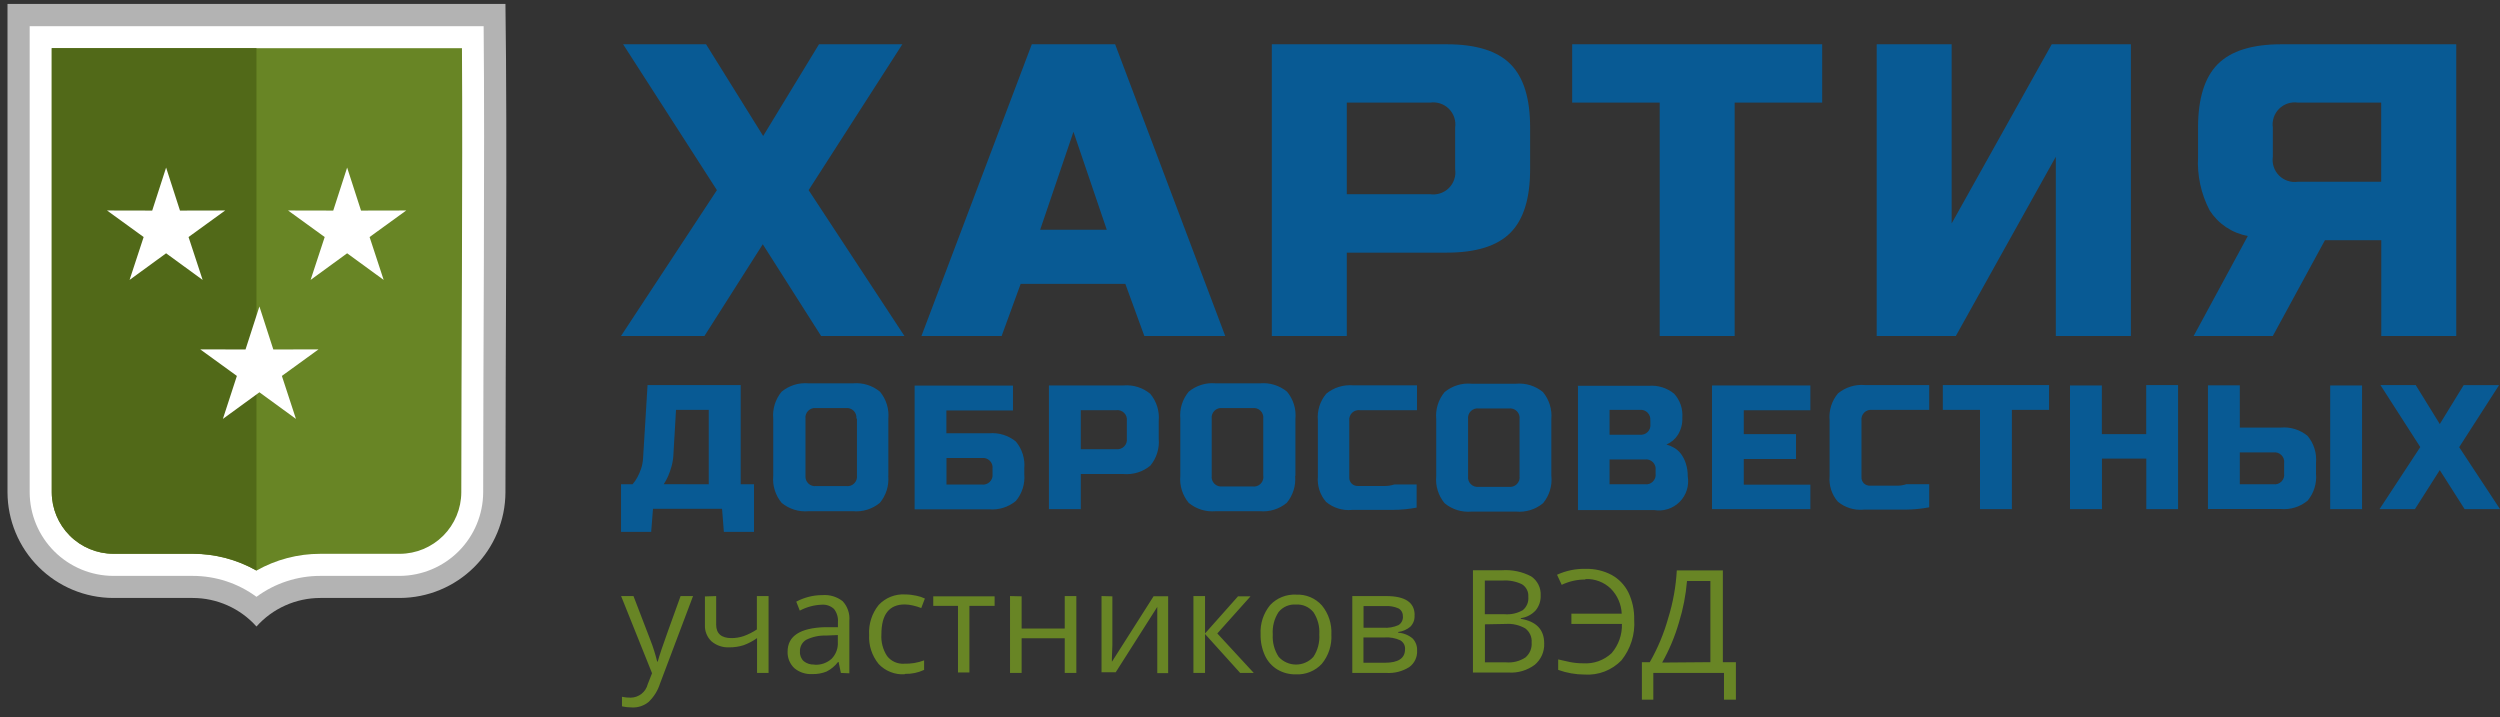 <svg width="129" height="37" viewBox="0 0 129 37" fill="none" xmlns="http://www.w3.org/2000/svg">
<rect x="0" y="0" width="129" height="37" fill="#333333" stroke="none"/>
<g clip-path="url(#clip0_1_18193)">
<g clip-path="url(#clip1_1_18193)">
<g clip-path="url(#clip2_1_18193)">
<path fill-rule="evenodd" clip-rule="evenodd" d="M42.26 2.285H46.56L41.725 9.811L46.668 17.336H42.368L39.359 12.604L36.35 17.336H32.045L36.993 9.811L32.153 2.285H36.433L39.379 7.017L42.26 2.285ZM51.739 17.336H47.547L53.241 2.285H57.541L63.221 17.336H59.048L58.067 14.646H52.667L51.685 17.336H51.739ZM53.673 11.853H57.109L55.391 6.801L53.673 11.853ZM65.626 2.285H74.659C76.164 2.285 77.257 2.626 77.938 3.306C78.618 3.987 78.957 5.08 78.954 6.585V8.735C78.954 10.241 78.614 11.334 77.933 12.015C77.252 12.695 76.159 13.036 74.654 13.036H69.495V17.336H65.626V2.285ZM75.086 6.585C75.111 6.41 75.096 6.231 75.04 6.063C74.984 5.894 74.889 5.741 74.764 5.616C74.639 5.491 74.486 5.396 74.317 5.34C74.149 5.285 73.97 5.269 73.795 5.294H69.495V10.022H73.795C73.97 10.047 74.149 10.031 74.317 9.976C74.486 9.92 74.639 9.825 74.764 9.7C74.889 9.575 74.984 9.422 75.04 9.253C75.096 9.085 75.111 8.906 75.086 8.731V6.585ZM89.508 17.336H85.64V5.294H81.124V2.285H94.024V5.294H89.508V17.336ZM109.954 17.336H106.08V8.088L100.921 17.336H96.837V2.285H100.705V11.529L105.869 2.285H109.954V17.336ZM126.742 17.336H122.874V12.393H119.968L117.278 17.336H113.193L115.987 12.177C115.587 12.103 115.207 11.949 114.869 11.724C114.532 11.499 114.244 11.207 114.023 10.866C113.575 10.013 113.367 9.054 113.419 8.092V6.585C113.419 5.08 113.76 3.987 114.44 3.306C115.121 2.626 116.211 2.285 117.71 2.285H126.742V17.336ZM117.278 8.088C117.252 8.263 117.268 8.442 117.324 8.61C117.379 8.779 117.474 8.931 117.599 9.057C117.725 9.182 117.878 9.277 118.046 9.332C118.214 9.388 118.393 9.404 118.569 9.379H122.869V5.294H118.569C118.393 5.269 118.214 5.285 118.046 5.34C117.878 5.396 117.725 5.491 117.599 5.616C117.474 5.741 117.379 5.894 117.324 6.063C117.268 6.231 117.252 6.41 117.278 6.585V8.088ZM33.419 19.869H38.22V24.989H38.907V27.443H37.351L37.258 26.255H33.694L33.601 27.443H32.045V24.989H32.639C32.739 24.875 32.825 24.75 32.894 24.616C32.968 24.477 33.031 24.333 33.081 24.184C33.141 24.001 33.175 23.811 33.184 23.619L33.414 19.869H33.419ZM36.571 24.989V21.15H34.882L34.749 23.438C34.741 23.65 34.708 23.861 34.651 24.066C34.604 24.233 34.547 24.397 34.48 24.557C34.416 24.706 34.339 24.849 34.249 24.984L36.571 24.989ZM44.189 21.607C44.199 21.532 44.191 21.456 44.167 21.385C44.143 21.314 44.103 21.25 44.05 21.197C43.996 21.143 43.932 21.103 43.861 21.079C43.79 21.055 43.714 21.047 43.639 21.057H42.113C42.038 21.047 41.963 21.055 41.892 21.079C41.82 21.103 41.756 21.143 41.703 21.197C41.65 21.25 41.609 21.314 41.585 21.385C41.561 21.456 41.553 21.532 41.563 21.607V24.552C41.557 24.625 41.567 24.698 41.592 24.767C41.618 24.835 41.658 24.898 41.711 24.948C41.764 24.999 41.827 25.038 41.897 25.061C41.966 25.084 42.04 25.091 42.113 25.082H43.669C43.743 25.092 43.819 25.084 43.89 25.06C43.961 25.036 44.026 24.995 44.079 24.942C44.132 24.889 44.172 24.825 44.197 24.754C44.221 24.683 44.228 24.607 44.219 24.532V21.587L44.189 21.607ZM45.834 24.552C45.88 25.055 45.724 25.557 45.402 25.946C45.013 26.269 44.511 26.424 44.008 26.378H41.725C41.221 26.424 40.72 26.269 40.331 25.946C40.008 25.557 39.853 25.055 39.899 24.552V21.607C39.853 21.103 40.008 20.602 40.331 20.212C40.72 19.89 41.221 19.734 41.725 19.78H44.013C44.516 19.734 45.017 19.89 45.407 20.212C45.73 20.602 45.885 21.103 45.839 21.607V24.552H45.834ZM48.838 22.358H51.032C51.533 22.312 52.032 22.465 52.421 22.785C52.744 23.174 52.9 23.675 52.853 24.179V24.454C52.9 24.957 52.744 25.459 52.421 25.848C52.032 26.171 51.531 26.326 51.027 26.28H47.194V19.898H52.269V21.18H48.833V22.367L48.838 22.358ZM51.214 24.184C51.224 24.109 51.216 24.034 51.192 23.962C51.167 23.891 51.127 23.827 51.074 23.774C51.021 23.721 50.956 23.68 50.885 23.656C50.814 23.632 50.739 23.624 50.664 23.634H48.838V25.003H50.664C50.739 25.013 50.814 25.006 50.885 24.981C50.956 24.957 51.021 24.917 51.074 24.864C51.127 24.811 51.167 24.746 51.192 24.675C51.216 24.604 51.224 24.528 51.214 24.454V24.179V24.184ZM54.125 19.889H57.964C58.468 19.843 58.969 20.001 59.358 20.325C59.681 20.715 59.836 21.216 59.79 21.72V22.633C59.835 23.136 59.68 23.637 59.358 24.027C58.968 24.35 58.467 24.505 57.964 24.459H55.769V26.27H54.125V19.889ZM58.145 21.715C58.155 21.64 58.147 21.564 58.123 21.493C58.099 21.422 58.059 21.358 58.005 21.305C57.952 21.251 57.888 21.211 57.817 21.187C57.746 21.163 57.67 21.155 57.595 21.165H55.769V23.177H57.595C57.67 23.187 57.746 23.18 57.817 23.155C57.888 23.131 57.952 23.091 58.005 23.038C58.059 22.985 58.099 22.92 58.123 22.849C58.147 22.778 58.155 22.702 58.145 22.628V21.7V21.715ZM65.184 21.607C65.194 21.532 65.187 21.456 65.162 21.385C65.138 21.314 65.098 21.25 65.045 21.197C64.992 21.143 64.927 21.103 64.856 21.079C64.785 21.055 64.709 21.047 64.635 21.057H63.074C62.999 21.047 62.923 21.055 62.852 21.079C62.781 21.103 62.717 21.143 62.664 21.197C62.611 21.25 62.57 21.314 62.546 21.385C62.522 21.456 62.514 21.532 62.524 21.607V24.552C62.514 24.626 62.522 24.702 62.546 24.773C62.57 24.844 62.611 24.909 62.664 24.962C62.717 25.015 62.781 25.055 62.852 25.079C62.923 25.104 62.999 25.111 63.074 25.102H64.63C64.707 25.113 64.785 25.106 64.858 25.081C64.932 25.056 64.998 25.014 65.052 24.959C65.107 24.903 65.147 24.835 65.17 24.761C65.193 24.687 65.198 24.609 65.184 24.532V21.587V21.607ZM66.829 24.552C66.875 25.055 66.719 25.557 66.397 25.946C66.008 26.269 65.507 26.424 65.003 26.378H62.73C62.227 26.424 61.725 26.269 61.336 25.946C61.014 25.557 60.858 25.055 60.904 24.552V21.607C60.858 21.103 61.013 20.602 61.336 20.212C61.725 19.89 62.227 19.734 62.73 19.78H65.018C65.521 19.734 66.023 19.89 66.412 20.212C66.735 20.602 66.89 21.103 66.844 21.607V24.552H66.829ZM69.74 26.314C69.264 26.354 68.791 26.204 68.424 25.897C68.27 25.718 68.154 25.511 68.081 25.287C68.009 25.062 67.982 24.826 68.002 24.591V21.695C67.98 21.448 68.006 21.199 68.08 20.962C68.154 20.725 68.275 20.506 68.434 20.316C68.824 19.994 69.325 19.839 69.828 19.884H73.117V21.165H70.172C70.098 21.155 70.023 21.163 69.952 21.187C69.881 21.211 69.817 21.25 69.764 21.303C69.711 21.356 69.671 21.419 69.646 21.49C69.621 21.56 69.613 21.636 69.622 21.71V24.621C69.618 24.682 69.627 24.743 69.648 24.8C69.67 24.858 69.702 24.91 69.745 24.954C69.789 24.996 69.842 25.029 69.899 25.05C69.957 25.071 70.018 25.08 70.079 25.077H71.453C71.62 25.078 71.786 25.051 71.944 24.999H73.098V26.192C72.697 26.269 72.289 26.308 71.88 26.309H69.715L69.74 26.314ZM78.409 21.626C78.419 21.552 78.411 21.476 78.387 21.405C78.363 21.334 78.322 21.269 78.269 21.216C78.216 21.163 78.152 21.123 78.081 21.099C78.009 21.074 77.934 21.067 77.859 21.076H76.303C76.229 21.067 76.153 21.074 76.082 21.099C76.011 21.123 75.946 21.163 75.893 21.216C75.84 21.269 75.8 21.334 75.775 21.405C75.751 21.476 75.744 21.552 75.753 21.626V24.572C75.744 24.646 75.751 24.722 75.775 24.793C75.8 24.864 75.84 24.928 75.893 24.982C75.946 25.035 76.011 25.075 76.082 25.099C76.153 25.123 76.229 25.131 76.303 25.121H77.859C77.934 25.131 78.009 25.123 78.081 25.099C78.152 25.075 78.216 25.035 78.269 24.982C78.322 24.928 78.363 24.864 78.387 24.793C78.411 24.722 78.419 24.646 78.409 24.572V21.626ZM80.053 24.572C80.099 25.075 79.944 25.576 79.621 25.966C79.232 26.289 78.731 26.444 78.227 26.398H75.935C75.431 26.444 74.93 26.289 74.541 25.966C74.218 25.576 74.063 25.075 74.109 24.572V21.626C74.063 21.123 74.218 20.621 74.541 20.232C74.93 19.909 75.431 19.754 75.935 19.8H78.222C78.726 19.754 79.228 19.909 79.617 20.232C79.939 20.621 80.095 21.123 80.049 21.626V24.572H80.053ZM81.413 19.908H85.07C85.545 19.868 86.017 20.014 86.386 20.316C86.537 20.482 86.652 20.678 86.725 20.89C86.797 21.103 86.826 21.328 86.808 21.553C86.823 21.867 86.741 22.18 86.573 22.446C86.432 22.665 86.228 22.836 85.988 22.937C86.13 22.976 86.265 23.034 86.391 23.109C86.529 23.191 86.649 23.299 86.744 23.428C86.852 23.577 86.935 23.743 86.99 23.919C87.058 24.133 87.091 24.357 87.088 24.581C87.128 24.819 87.111 25.062 87.038 25.291C86.965 25.52 86.838 25.729 86.668 25.899C86.498 26.069 86.289 26.196 86.06 26.269C85.831 26.342 85.587 26.359 85.35 26.319H81.423V19.938L81.413 19.908ZM85.429 24.257C85.438 24.183 85.431 24.107 85.407 24.036C85.382 23.965 85.342 23.9 85.289 23.847C85.236 23.794 85.171 23.754 85.1 23.73C85.029 23.706 84.953 23.698 84.879 23.708H83.053V24.989H84.879C84.953 24.998 85.029 24.991 85.1 24.967C85.171 24.942 85.236 24.902 85.289 24.849C85.342 24.796 85.382 24.731 85.407 24.66C85.431 24.589 85.438 24.514 85.429 24.439V24.257ZM85.154 21.7C85.163 21.625 85.156 21.55 85.132 21.479C85.108 21.407 85.067 21.343 85.014 21.29C84.961 21.237 84.896 21.197 84.825 21.172C84.754 21.148 84.678 21.14 84.604 21.15H83.053V22.431H84.609C84.683 22.441 84.759 22.433 84.83 22.409C84.901 22.385 84.966 22.345 85.019 22.291C85.072 22.238 85.112 22.174 85.137 22.103C85.161 22.032 85.168 21.956 85.159 21.881V21.7H85.154ZM93.415 26.27H88.34V19.889H93.415V21.17H89.979V22.402H92.674V23.683H89.979V25.008H93.415V26.27ZM96.145 26.299C95.668 26.339 95.195 26.189 94.829 25.882C94.675 25.704 94.559 25.496 94.486 25.272C94.414 25.048 94.387 24.811 94.407 24.576V21.68C94.385 21.433 94.411 21.184 94.485 20.947C94.559 20.711 94.68 20.491 94.839 20.301C95.229 19.979 95.73 19.824 96.233 19.869H99.547V21.15H96.601C96.527 21.141 96.452 21.148 96.381 21.172C96.311 21.196 96.246 21.236 96.194 21.288C96.141 21.341 96.1 21.405 96.076 21.475C96.051 21.546 96.043 21.621 96.052 21.695V24.606C96.048 24.667 96.057 24.728 96.078 24.786C96.099 24.843 96.132 24.896 96.174 24.94C96.219 24.982 96.271 25.014 96.329 25.035C96.386 25.056 96.447 25.066 96.508 25.062H97.883C98.049 25.063 98.215 25.036 98.374 24.984H99.547V26.177C99.145 26.254 98.738 26.294 98.329 26.295H96.165L96.145 26.299ZM103.813 26.27H102.168V21.15H100.249V19.869H105.732V21.15H103.813V26.27ZM112.393 26.27H110.749V23.663H108.461V26.27H106.812V19.889H108.456V22.402H110.744V19.869H112.388V26.25L112.393 26.27ZM115.579 22.063H117.68C118.184 22.017 118.685 22.172 119.074 22.495C119.397 22.884 119.552 23.386 119.506 23.889V24.439C119.552 24.943 119.397 25.444 119.074 25.833C118.685 26.156 118.184 26.311 117.68 26.265H113.93V19.884H115.574V22.078L115.579 22.063ZM121.882 26.27H120.238V19.889H121.882V26.27ZM117.862 23.894C117.871 23.82 117.864 23.744 117.84 23.673C117.815 23.602 117.775 23.537 117.722 23.484C117.669 23.431 117.604 23.391 117.533 23.366C117.462 23.342 117.386 23.335 117.312 23.344H115.574V24.989H117.312C117.386 24.998 117.462 24.991 117.533 24.967C117.604 24.942 117.669 24.902 117.722 24.849C117.775 24.796 117.815 24.731 117.84 24.66C117.864 24.589 117.871 24.514 117.862 24.439V23.894ZM127.125 19.874H128.951L126.894 23.074L129 26.27H127.174L125.893 24.257L124.611 26.27H122.785L124.886 23.069L122.83 19.869H124.651L125.893 21.881L127.125 19.874Z" fill="#085A94"/>
<path fill-rule="evenodd" clip-rule="evenodd" d="M32.045 30.757H32.688L33.557 33.02C33.7 33.384 33.818 33.758 33.91 34.139H33.94C33.969 34.016 34.038 33.805 34.136 33.506C34.234 33.206 34.563 32.293 35.118 30.757H35.761L34.057 35.273C33.943 35.636 33.739 35.963 33.463 36.225C33.229 36.414 32.935 36.514 32.634 36.505C32.452 36.505 32.271 36.486 32.094 36.446V35.955C32.241 35.986 32.39 36.001 32.541 35.999C32.744 35.998 32.942 35.928 33.102 35.802C33.262 35.676 33.375 35.5 33.424 35.302L33.645 34.738L32.045 30.747V30.757ZM36.954 30.757V32.229C36.954 32.691 37.219 32.926 37.744 32.926C37.958 32.926 38.17 32.892 38.372 32.823C38.613 32.737 38.842 32.621 39.055 32.48V30.757H39.658V34.723H39.064V32.926C38.849 33.081 38.612 33.205 38.362 33.295C38.126 33.369 37.879 33.405 37.631 33.403C37.297 33.42 36.968 33.309 36.713 33.093C36.599 32.985 36.51 32.854 36.452 32.708C36.393 32.562 36.367 32.406 36.374 32.249V30.776L36.954 30.757ZM43.389 34.723L43.271 34.159H43.242C43.086 34.365 42.884 34.533 42.653 34.65C42.419 34.745 42.168 34.79 41.916 34.782C41.58 34.802 41.248 34.694 40.989 34.478C40.873 34.368 40.782 34.236 40.722 34.088C40.662 33.941 40.634 33.782 40.64 33.623C40.64 32.822 41.282 32.401 42.564 32.362H43.237V32.112C43.259 31.865 43.187 31.62 43.036 31.424C42.95 31.344 42.849 31.283 42.738 31.245C42.627 31.207 42.509 31.193 42.393 31.203C42 31.219 41.616 31.323 41.269 31.508L41.087 31.046C41.29 30.937 41.506 30.853 41.73 30.796C41.959 30.737 42.195 30.707 42.432 30.708C42.809 30.677 43.184 30.789 43.482 31.022C43.607 31.157 43.702 31.317 43.761 31.491C43.821 31.665 43.843 31.85 43.826 32.033V34.743L43.389 34.723ZM42.029 34.301C42.19 34.31 42.35 34.288 42.502 34.235C42.654 34.182 42.793 34.099 42.913 33.992C43.023 33.878 43.109 33.742 43.164 33.593C43.219 33.445 43.242 33.286 43.232 33.128V32.769L42.628 32.794C42.272 32.782 41.918 32.858 41.597 33.015C41.493 33.078 41.408 33.169 41.352 33.277C41.296 33.385 41.27 33.507 41.278 33.628C41.272 33.72 41.287 33.811 41.321 33.896C41.355 33.981 41.407 34.057 41.475 34.119C41.631 34.242 41.826 34.303 42.024 34.291L42.029 34.301ZM46.673 34.792C46.425 34.807 46.177 34.767 45.947 34.675C45.716 34.584 45.508 34.443 45.338 34.262C44.993 33.84 44.818 33.304 44.847 32.76C44.814 32.203 44.989 31.653 45.338 31.218C45.511 31.033 45.724 30.888 45.959 30.793C46.195 30.699 46.449 30.658 46.703 30.673C46.896 30.674 47.088 30.696 47.277 30.737C47.432 30.767 47.582 30.816 47.724 30.884L47.537 31.375C47.397 31.32 47.252 31.275 47.105 31.243C46.968 31.21 46.828 31.192 46.688 31.189C45.883 31.189 45.48 31.703 45.48 32.73C45.454 33.127 45.557 33.521 45.775 33.854C45.877 33.986 46.011 34.09 46.163 34.159C46.315 34.227 46.482 34.258 46.649 34.247C47.002 34.258 47.354 34.2 47.684 34.075V34.566C47.378 34.71 47.041 34.781 46.703 34.772L46.673 34.792ZM51.312 31.262H50.021V34.699H49.432V31.262H48.156V30.771H51.322V31.262H51.312ZM52.716 30.771V32.431H54.94V30.757H55.539V34.723H54.94V32.936H52.716V34.723H52.117V30.757L52.716 30.771ZM57.399 30.771V33.285L57.374 33.943V34.149L59.525 30.767H60.276V34.733H59.716V31.316L57.571 34.689H56.839V30.757L57.399 30.771ZM63.869 30.771H64.527L62.813 32.686L64.694 34.723H63.992L62.18 32.715V34.723H61.581V30.757H62.18V32.686L63.894 30.757L63.869 30.771ZM68.699 32.735C68.732 33.284 68.556 33.826 68.208 34.252C68.037 34.436 67.827 34.58 67.594 34.674C67.361 34.768 67.11 34.81 66.859 34.797C66.525 34.803 66.197 34.716 65.911 34.546C65.632 34.376 65.41 34.126 65.273 33.83C65.116 33.487 65.038 33.112 65.047 32.735C65.015 32.187 65.19 31.648 65.538 31.223C65.709 31.04 65.918 30.897 66.151 30.804C66.383 30.711 66.633 30.669 66.883 30.683C67.131 30.672 67.379 30.716 67.608 30.811C67.837 30.907 68.042 31.053 68.208 31.238C68.554 31.66 68.729 32.195 68.699 32.74V32.735ZM65.675 32.735C65.648 33.144 65.755 33.551 65.98 33.894C66.093 34.019 66.231 34.119 66.385 34.187C66.54 34.256 66.707 34.291 66.876 34.291C67.044 34.291 67.211 34.256 67.366 34.187C67.52 34.119 67.658 34.019 67.772 33.894C67.997 33.551 68.104 33.144 68.076 32.735C68.104 32.329 67.997 31.925 67.772 31.586C67.663 31.454 67.525 31.349 67.368 31.28C67.21 31.212 67.039 31.182 66.868 31.194C66.699 31.182 66.53 31.211 66.374 31.278C66.219 31.346 66.082 31.45 65.975 31.581C65.751 31.924 65.645 32.331 65.675 32.74V32.735ZM72.99 31.753C72.998 31.862 72.982 31.97 72.944 32.072C72.906 32.174 72.846 32.266 72.769 32.342C72.591 32.489 72.374 32.583 72.145 32.612V32.647C72.417 32.664 72.677 32.767 72.887 32.941C72.967 33.024 73.029 33.123 73.07 33.231C73.11 33.339 73.128 33.454 73.122 33.569C73.132 33.735 73.099 33.9 73.028 34.049C72.957 34.198 72.849 34.327 72.715 34.424C72.36 34.646 71.944 34.751 71.527 34.723H69.779V30.757H71.522C72.504 30.757 72.995 31.084 72.995 31.738L72.99 31.753ZM72.499 33.53C72.511 33.433 72.495 33.335 72.451 33.247C72.407 33.16 72.338 33.087 72.253 33.039C72 32.923 71.721 32.872 71.443 32.892H70.354V34.198H71.458C72.152 34.198 72.499 33.967 72.499 33.506V33.53ZM72.386 31.807C72.392 31.724 72.375 31.642 72.336 31.569C72.297 31.495 72.237 31.435 72.165 31.395C71.954 31.302 71.723 31.26 71.492 31.272H70.359V32.391H71.379C71.649 32.412 71.919 32.364 72.165 32.254C72.24 32.206 72.301 32.139 72.34 32.059C72.38 31.98 72.398 31.891 72.391 31.802L72.386 31.807ZM76.009 29.426H77.481C78.01 29.386 78.539 29.494 79.008 29.741C79.168 29.848 79.297 29.995 79.383 30.167C79.469 30.339 79.509 30.53 79.499 30.722C79.51 31.004 79.418 31.28 79.239 31.498C79.038 31.716 78.767 31.857 78.473 31.896V31.93C79.278 32.067 79.68 32.49 79.68 33.196C79.69 33.407 79.65 33.616 79.565 33.809C79.48 34.001 79.351 34.171 79.19 34.306C78.803 34.592 78.329 34.733 77.849 34.703H76.004V29.426H76.009ZM76.622 31.694H77.633C77.96 31.721 78.286 31.649 78.571 31.488C78.673 31.406 78.753 31.3 78.804 31.179C78.854 31.058 78.874 30.926 78.861 30.796C78.871 30.67 78.847 30.544 78.79 30.43C78.734 30.317 78.648 30.221 78.542 30.153C78.227 29.998 77.876 29.93 77.525 29.957H76.617V31.694H76.622ZM76.622 32.215V34.178H77.727C78.073 34.206 78.418 34.117 78.709 33.928C78.821 33.834 78.909 33.715 78.965 33.58C79.021 33.445 79.045 33.298 79.032 33.152C79.044 33.013 79.019 32.874 78.962 32.747C78.904 32.62 78.815 32.509 78.704 32.426C78.398 32.251 78.048 32.17 77.697 32.195L76.622 32.215ZM81.791 29.903C81.373 29.903 80.961 29.997 80.584 30.177L80.343 29.657C80.805 29.445 81.308 29.341 81.816 29.353C82.287 29.34 82.754 29.45 83.171 29.672C83.543 29.88 83.842 30.197 84.03 30.58C84.234 31.014 84.335 31.49 84.324 31.969C84.378 32.729 84.143 33.481 83.666 34.075C83.422 34.327 83.125 34.523 82.797 34.65C82.469 34.776 82.118 34.83 81.767 34.807C81.301 34.805 80.84 34.724 80.402 34.566V34.026C80.602 34.075 80.806 34.121 81.016 34.163C81.237 34.206 81.463 34.228 81.688 34.227C81.957 34.245 82.226 34.208 82.479 34.118C82.732 34.027 82.964 33.886 83.161 33.702C83.519 33.283 83.709 32.746 83.691 32.195H81.084V31.665H83.681C83.659 31.177 83.456 30.715 83.112 30.369C82.941 30.206 82.739 30.078 82.518 29.994C82.297 29.91 82.062 29.87 81.826 29.878L81.791 29.903ZM89.542 36.102H88.958V34.723H85.311V36.102H84.722V34.168H85.129C85.54 33.45 85.86 32.683 86.082 31.886C86.329 31.089 86.477 30.265 86.523 29.431H88.899V34.168H89.572V36.102H89.542ZM88.256 34.168V29.981H87.049C86.989 30.704 86.851 31.419 86.636 32.112C86.428 32.835 86.136 33.532 85.767 34.188L88.256 34.168Z" fill="#688525"/>
<path fill-rule="evenodd" clip-rule="evenodd" d="M13.234 32.328C13.649 31.864 14.156 31.493 14.724 31.24C15.291 30.986 15.906 30.855 16.528 30.855H20.632C22.075 30.85 23.458 30.274 24.479 29.253C25.5 28.233 26.075 26.85 26.081 25.406C26.081 18.224 26.184 7.386 26.081 0.204H0.387V25.406C0.393 26.85 0.968 28.233 1.989 29.253C3.01 30.274 4.393 30.85 5.836 30.855H9.94C10.562 30.855 11.177 30.986 11.744 31.24C12.312 31.493 12.819 31.864 13.234 32.328Z" fill="#B3B3B3"/>
<path fill-rule="evenodd" clip-rule="evenodd" d="M13.234 30.796C14.188 30.093 15.342 29.715 16.528 29.716H20.631C21.771 29.708 22.862 29.251 23.667 28.445C24.472 27.638 24.927 26.546 24.932 25.406C24.932 18.602 25.02 8.151 24.956 1.353H1.531V25.406C1.536 26.547 1.992 27.641 2.799 28.448C3.606 29.255 4.7 29.711 5.841 29.716H9.945C11.128 29.716 12.281 30.094 13.234 30.796Z" fill="white"/>
<path fill-rule="evenodd" clip-rule="evenodd" d="M13.234 29.441C14.239 28.873 15.374 28.575 16.528 28.577H20.632C21.472 28.573 22.276 28.238 22.87 27.644C23.464 27.05 23.799 26.246 23.803 25.406C23.803 18.98 23.881 8.912 23.837 2.486H2.67V25.406C2.674 26.246 3.009 27.05 3.603 27.644C4.197 28.238 5.001 28.573 5.841 28.577H9.945C11.098 28.576 12.231 28.874 13.234 29.441Z" fill="#688525"/>
<path fill-rule="evenodd" clip-rule="evenodd" d="M13.234 29.441V2.482H2.67V25.401C2.674 26.241 3.009 27.045 3.603 27.639C4.197 28.233 5.001 28.568 5.841 28.572H9.945C11.098 28.573 12.231 28.872 13.234 29.441Z" fill="#516918"/>
<path fill-rule="evenodd" clip-rule="evenodd" d="M8.571 8.647L9.287 10.866L11.619 10.861L9.729 12.231L10.456 14.444L8.571 13.07L6.686 14.444L7.412 12.231L5.522 10.861L7.854 10.866L8.571 8.647ZM17.912 8.647L18.629 10.866L20.961 10.861L19.071 12.231L19.797 14.444L17.912 13.07L16.027 14.444L16.754 12.231L14.864 10.861L17.195 10.866L17.912 8.647ZM13.386 15.814L14.103 18.033L16.435 18.028L14.545 19.398L15.271 21.616L13.386 20.242L11.501 21.616L12.223 19.398L10.333 18.028L12.669 18.033L13.386 15.814Z" fill="white"/>
</g>
</g>
</g>
<defs>
<clipPath id="clip0_1_18193">
<rect width="128.613" height="36.298" fill="white" transform="translate(0.387 0.203)"/>
</clipPath>
<clipPath id="clip1_1_18193">
<rect width="128.613" height="36.298" fill="white" transform="translate(0.387 0.203)"/>
</clipPath>
<clipPath id="clip2_1_18193">
<rect width="128.613" height="36.296" fill="white" transform="translate(0.387 0.204)"/>
</clipPath>
</defs>
</svg>
